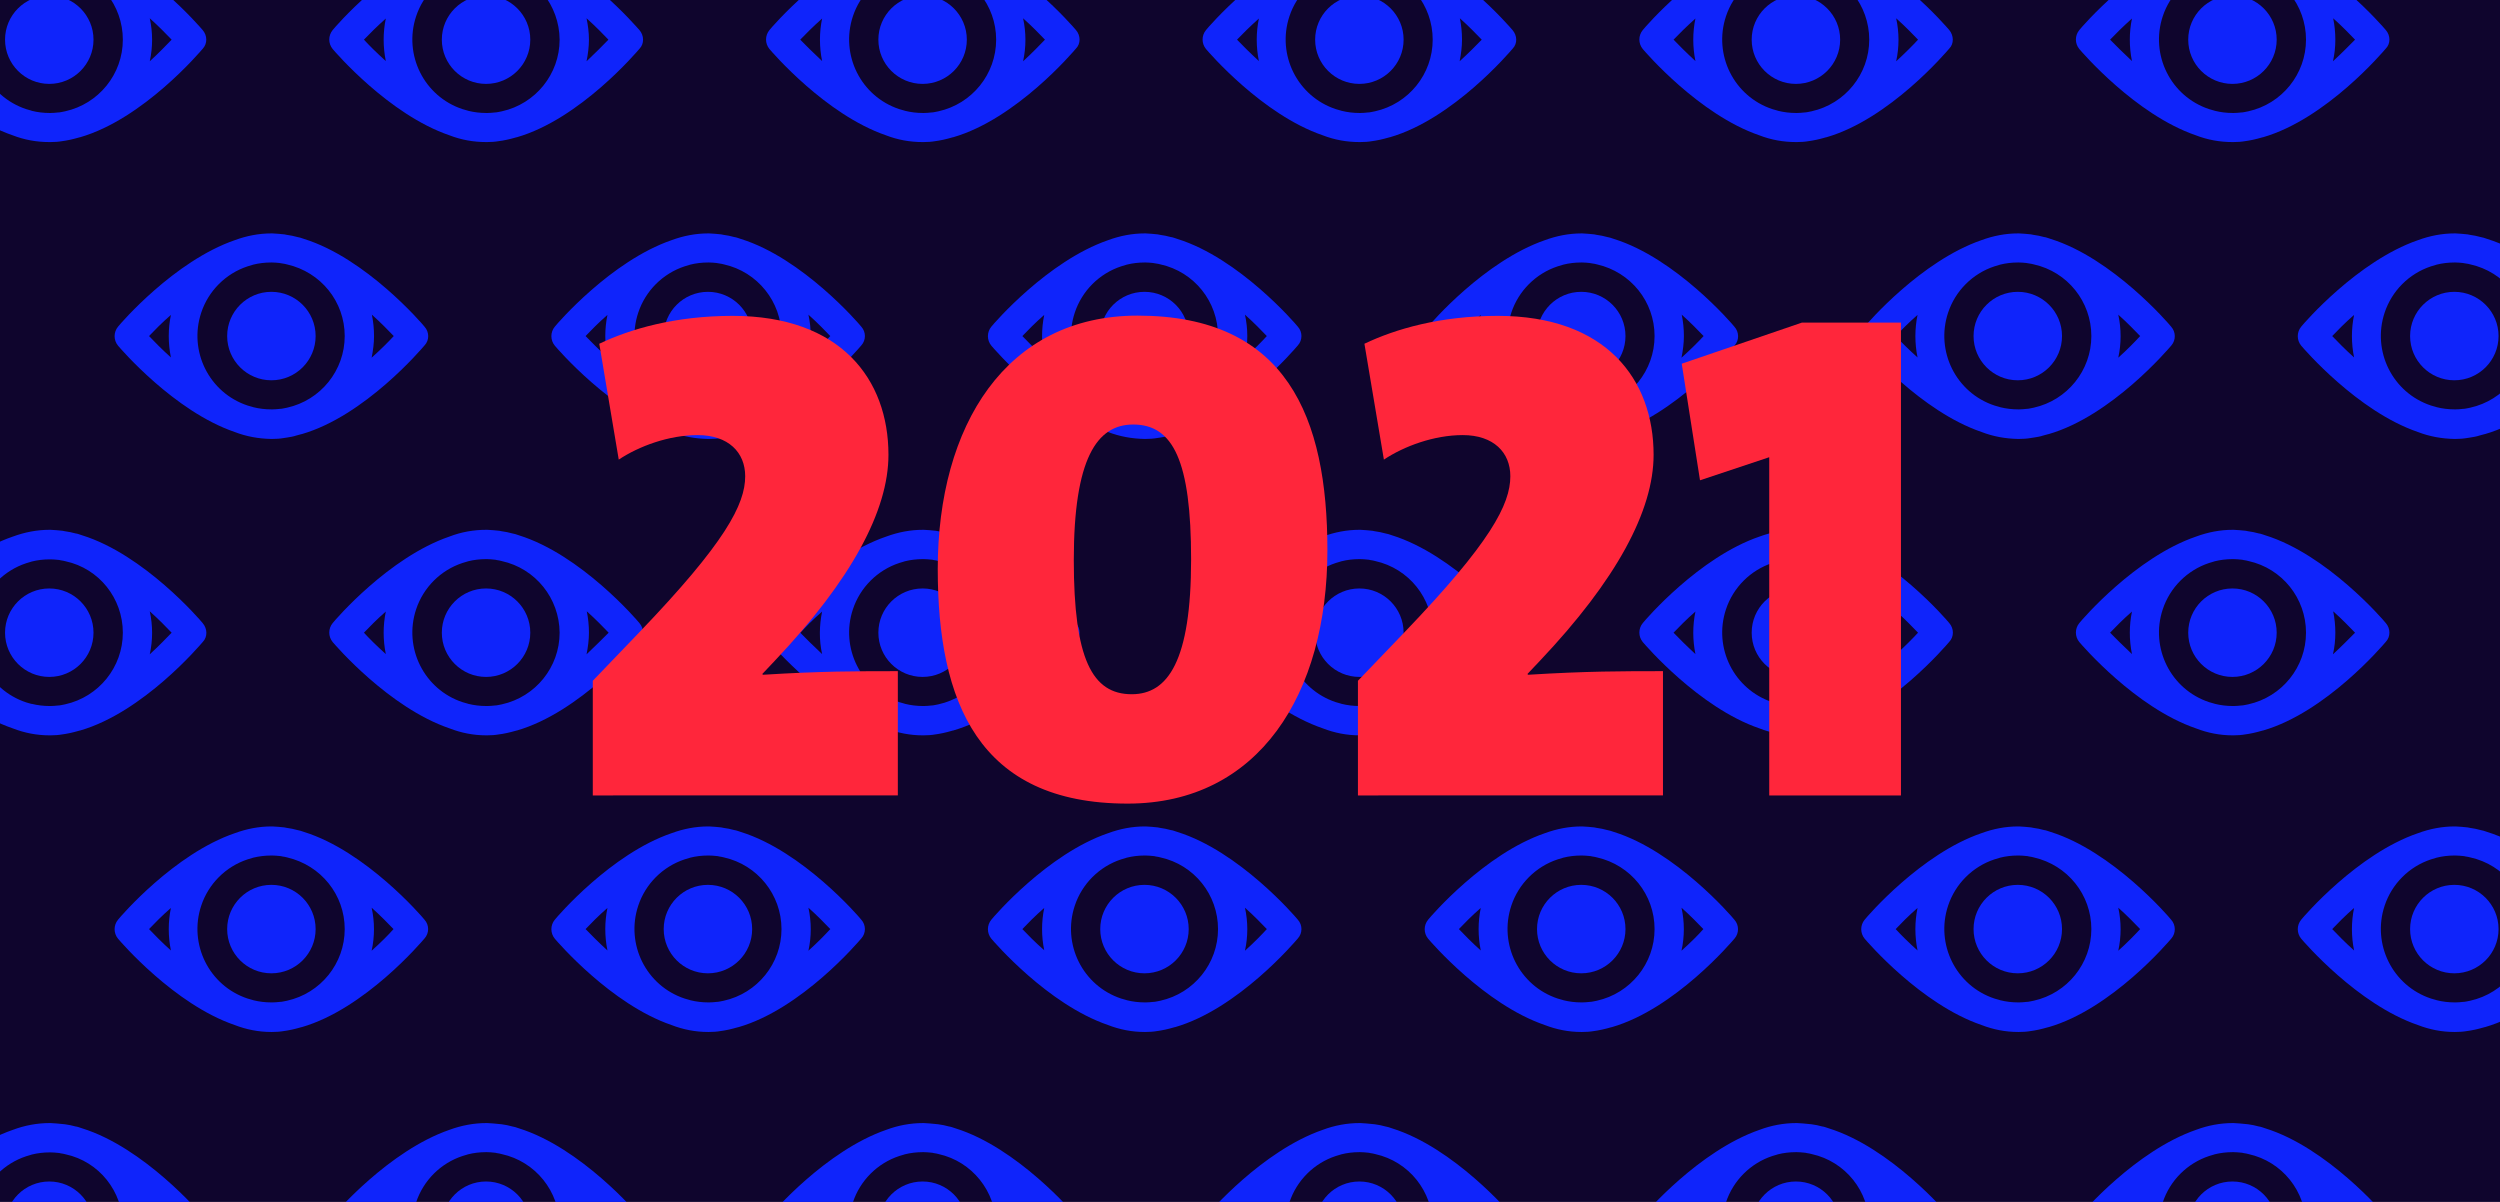 <?xml version="1.0" encoding="UTF-8"?> <!-- Generator: Adobe Illustrator 25.2.3, SVG Export Plug-In . SVG Version: 6.00 Build 0) --> <svg xmlns="http://www.w3.org/2000/svg" xmlns:xlink="http://www.w3.org/1999/xlink" version="1.1" id="Ebene_1" x="0px" y="0px" viewBox="0 0 1040 500" style="enable-background:new 0 0 1040 500;" xml:space="preserve"> <style type="text/css"> .st0{clip-path:url(#SVGID_2_);} .st1{fill:#0F052D;} .st2{fill:#0F24FB;} .st3{enable-background:new ;} .st4{fill:#FF263B;} </style> <g id="Ebene_2_1_"> <g> <defs> <rect id="SVGID_1_" x="0" y="0" width="1040" height="500"></rect> </defs> <clipPath id="SVGID_2_"> <use xlink:href="#SVGID_1_" style="overflow:visible;"></use> </clipPath> <g class="st0"> <rect x="-2.8" y="-4.6" class="st1" width="1047.2" height="507.5"></rect> <circle class="st2" cx="20.5" cy="263.2" r="18.4"></circle> <path class="st2" d="M84.3,259.2c-1.1-1.4-24.4-28.5-50.1-36.5c-0.5-0.2-1-0.3-1.5-0.5s-0.8-0.2-1.3-0.3 c-1.4-0.4-2.9-0.7-4.4-0.9c-0.3-0.1-0.7-0.1-1-0.2c-1.7-0.2-3.3-0.3-5-0.4h-0.3h-0.1c-5.2,0-10.3,1-15.2,2.8 c-25.2,8.6-47.5,34.6-48.6,36c-1.9,2.3-1.9,5.6,0,7.9c1.1,1.3,23.4,27.3,48.5,35.9c4.9,1.9,10,2.9,15.2,2.9h0.1H21 c1.7,0,3.3-0.1,5-0.4c0.5-0.1,0.9-0.1,1.3-0.2c1.3-0.2,2.5-0.5,3.7-0.8c0.7-0.2,1.5-0.4,2.2-0.6h0.1 c26.3-7.6,49.9-35.5,51.1-36.9C86.4,264.9,86.3,261.5,84.3,259.2z M51.1,263.2c0,14.3-10,26.7-24,29.8c-0.5,0.1-1,0.2-1.5,0.3 s-1,0.2-1.6,0.2c-1,0.1-1.9,0.2-2.9,0.2c-0.2,0-0.4,0-0.5,0c-2.5,0-5-0.3-7.4-0.9l-0.2,0c-0.7-0.2-1.4-0.4-2.1-0.6 c-16-5.3-24.6-22.6-19.3-38.6c3-9.1,10.2-16.3,19.3-19.3c0.7-0.2,1.4-0.4,2-0.6l0.3-0.1c2.4-0.6,4.9-0.9,7.4-0.9h0.5 c1,0,2,0.1,3,0.2c0.4,0,0.8,0.1,1.2,0.2c0.7,0.1,1.3,0.2,2,0.4C41.2,236.5,51.1,248.9,51.1,263.2z M-30.3,263.2 c2.2-2.3,5.3-5.5,9.1-8.8c-0.6,2.9-0.9,5.9-0.9,8.8c0,3,0.3,5.9,0.9,8.8C-25,268.6-28.1,265.5-30.3,263.2z M62.3,272.2 c1.3-5.9,1.3-12,0-17.9c3.8,3.4,6.9,6.6,9.1,8.9C69.2,265.5,66.1,268.7,62.3,272.2L62.3,272.2z"></path> <circle class="st2" cx="202.2" cy="263.2" r="18.4"></circle> <path class="st2" d="M266,259.2c-1.1-1.4-24.4-28.5-50.1-36.5c-0.5-0.2-1-0.3-1.5-0.5l-1.3-0.3c-1.4-0.4-2.9-0.7-4.4-0.9 c-0.4-0.1-0.7-0.1-1-0.2c-1.7-0.2-3.3-0.3-5-0.4h-0.3h-0.1c-5.2,0-10.4,0.9-15.3,2.8c-25.2,8.6-47.5,34.6-48.6,36 c-1.9,2.3-1.9,5.6,0,7.9c1.1,1.3,23.4,27.3,48.6,35.9c4.9,1.9,10,2.9,15.2,2.9h0.1h0.3c1.7,0,3.3-0.1,5-0.4l1.4-0.2 c1.2-0.2,2.5-0.5,3.7-0.8c0.7-0.2,1.5-0.4,2.2-0.6h0.1c26.3-7.6,49.9-35.5,51.1-36.9C268,264.9,268,261.5,266,259.2z M232.8,263.2c0,14.3-10,26.7-24,29.8l-1.5,0.3c-0.5,0.1-1.1,0.2-1.6,0.2c-1,0.1-1.9,0.2-2.9,0.2c-0.2,0-0.4,0-0.6,0 c-2.5,0-5-0.3-7.4-0.9l-0.3-0.1c-0.7-0.2-1.4-0.4-2.1-0.6c-16-5.3-24.6-22.6-19.3-38.6c3-9.1,10.2-16.3,19.3-19.3 c0.7-0.2,1.4-0.4,2-0.6l0.3-0.1c2.4-0.6,4.9-0.9,7.4-0.9c0.2,0,0.4,0,0.5,0c1,0,2,0.1,2.9,0.2c0.4,0,0.8,0.1,1.2,0.2 c0.7,0.1,1.3,0.2,2,0.4C222.8,236.5,232.7,248.9,232.8,263.2L232.8,263.2z M151.4,263.2c2.2-2.3,5.3-5.5,9.1-8.8 c-1.2,5.8-1.2,11.8,0,17.7C156.6,268.6,153.5,265.5,151.4,263.2L151.4,263.2z M244,272.2c0.6-3,1-6,1-9c0-3-0.3-6-0.9-8.9 c3.8,3.4,6.9,6.6,9.1,8.9C250.9,265.5,247.7,268.7,244,272.2L244,272.2z"></path> <circle class="st2" cx="383.8" cy="263.2" r="18.4"></circle> <path class="st2" d="M447.6,259.2c-1.1-1.4-24.4-28.5-50.1-36.5c-0.5-0.2-1-0.3-1.5-0.5s-0.9-0.2-1.3-0.3 c-1.4-0.4-2.9-0.7-4.4-0.9c-0.4-0.1-0.7-0.1-1-0.2c-1.7-0.2-3.3-0.3-5-0.4H384h-0.1c-5.2,0-10.3,1-15.2,2.8 c-25.2,8.6-47.5,34.6-48.6,36c-1.9,2.3-1.9,5.6,0,7.9c1.1,1.3,23.4,27.3,48.5,35.9c4.9,1.9,10,2.9,15.2,2.9h0.1h0.3 c1.7,0,3.3-0.1,5-0.4c0.5-0.1,0.9-0.1,1.3-0.2c1.3-0.2,2.5-0.5,3.7-0.8c0.7-0.2,1.5-0.4,2.2-0.6h0.1 c26.3-7.6,49.9-35.5,51.1-36.9C449.6,264.9,449.6,261.5,447.6,259.2z M414.4,263.2c0,14.3-10,26.7-24,29.8l-1.5,0.3 c-0.5,0.1-1,0.2-1.6,0.2c-1,0.1-1.9,0.2-2.9,0.2c-0.2,0-0.4,0-0.5,0c-2.5,0-5-0.3-7.4-0.9l-0.3-0.1c-0.7-0.2-1.4-0.4-2.1-0.6 c-16-5.3-24.6-22.6-19.3-38.6c3-9.1,10.2-16.3,19.3-19.3c0.7-0.2,1.4-0.4,2-0.6l0.3-0.1c2.4-0.6,4.9-0.9,7.4-0.9h0.5 c1,0,2,0.1,3,0.2c0.4,0,0.8,0.1,1.2,0.2c0.7,0.1,1.3,0.2,2,0.4C404.4,236.5,414.4,248.9,414.4,263.2z M332.9,263.2 c2.2-2.3,5.3-5.5,9.1-8.8c-1.2,5.8-1.3,11.9,0,17.7C338.3,268.6,335.1,265.5,332.9,263.2z M425.6,272.2c1.3-5.9,1.3-12,0-17.9 c3.8,3.4,6.9,6.6,9.1,8.9C432.5,265.5,429.4,268.7,425.6,272.2L425.6,272.2z"></path> <circle class="st2" cx="565.5" cy="263.2" r="18.4"></circle> <path class="st2" d="M629.2,259.2c-1.1-1.4-24.4-28.5-50.1-36.5c-0.5-0.2-1-0.3-1.5-0.5l-1.3-0.3c-1.4-0.4-2.9-0.7-4.4-0.9 c-0.3-0.1-0.7-0.1-1-0.2c-1.7-0.2-3.3-0.3-5-0.4h-0.3h-0.1c-5.2,0-10.3,1-15.2,2.8c-25.2,8.6-47.5,34.6-48.6,36 c-1.9,2.3-1.9,5.6,0,7.9c1.1,1.3,23.4,27.3,48.6,35.9c4.9,1.9,10,2.9,15.2,2.9h0.1h0.3c1.7,0,3.3-0.1,5-0.4 c0.5-0.1,0.9-0.1,1.3-0.2c1.3-0.2,2.5-0.5,3.7-0.8c0.7-0.2,1.5-0.4,2.2-0.6h0.1c26.3-7.6,49.9-35.5,51.1-36.9 C631.3,264.9,631.2,261.5,629.2,259.2z M596,263.2c0,14.3-10,26.8-24,29.8c-0.5,0.1-1,0.2-1.5,0.3s-1,0.2-1.6,0.2 c-1,0.1-1.9,0.2-2.9,0.2c-0.2,0-0.4,0-0.5,0c-2.5,0-5-0.3-7.4-0.9l-0.3-0.1c-0.7-0.2-1.4-0.4-2.1-0.6 c-16-5.3-24.6-22.6-19.3-38.6c3-9.1,10.2-16.3,19.3-19.3c0.7-0.2,1.3-0.4,2-0.6l0.3-0.1c2.4-0.6,4.9-0.9,7.4-0.9 c0.2,0,0.3,0,0.5,0c1,0,2,0.1,3,0.2c0.4,0,0.8,0.1,1.2,0.2c0.7,0.1,1.3,0.2,2,0.4C586.1,236.5,596,248.9,596,263.2z M514.6,263.2 c2.2-2.3,5.3-5.5,9.1-8.8c-1.2,5.8-1.2,11.8,0,17.7C519.9,268.6,516.8,265.5,514.6,263.2L514.6,263.2z M607.2,272.2 c0.6-3,1-6,1-9c0-3-0.3-6-0.9-8.9c3.8,3.4,6.9,6.6,9.1,8.9C614.2,265.5,611,268.7,607.2,272.2L607.2,272.2z"></path> <circle class="st2" cx="747.1" cy="263.2" r="18.4"></circle> <path class="st2" d="M810.9,259.2c-1.1-1.4-24.4-28.5-50.1-36.5c-0.5-0.2-1-0.3-1.5-0.5s-0.8-0.2-1.3-0.3 c-1.4-0.4-2.9-0.7-4.4-0.9c-0.3-0.1-0.7-0.1-1-0.2c-1.7-0.2-3.3-0.3-5-0.4h-0.3h-0.1c-5.2,0-10.3,1-15.2,2.8 c-25.2,8.6-47.5,34.6-48.6,36c-1.9,2.3-1.9,5.6,0,7.9c1.1,1.3,23.4,27.3,48.5,35.9c4.9,1.9,10,2.9,15.2,2.9h0.1h0.3 c1.7,0,3.3-0.1,5-0.4l1.3-0.2c1.3-0.2,2.5-0.5,3.7-0.8c0.7-0.2,1.5-0.4,2.2-0.6h0.1c26.3-7.6,49.9-35.5,51.1-36.9 C812.9,264.9,812.9,261.5,810.9,259.2z M777.6,263.2c0,14.3-10,26.7-24,29.8l-1.5,0.3c-0.5,0.1-1.1,0.2-1.6,0.2 c-1,0.1-1.9,0.2-2.9,0.2c-0.2,0-0.4,0-0.5,0c-2.5,0-5-0.3-7.4-0.9l-0.3-0.1c-0.7-0.2-1.4-0.4-2.1-0.6 c-16-5.3-24.6-22.6-19.3-38.6c3-9.1,10.2-16.3,19.3-19.3c0.7-0.2,1.3-0.4,2-0.6l0.3-0.1c2.4-0.6,4.9-0.9,7.4-0.9h0.5 c1,0,2,0.1,3,0.2c0.4,0,0.8,0.1,1.2,0.2c0.7,0.1,1.3,0.2,2,0.4C767.7,236.5,777.6,248.9,777.6,263.2z M696.2,263.2 c2.2-2.3,5.3-5.5,9.1-8.8c-1.2,5.8-1.2,11.8,0,17.7C701.5,268.6,698.4,265.5,696.2,263.2z M788.8,272.2c1.3-5.9,1.3-12,0-17.9 c3.8,3.4,6.9,6.6,9.1,8.9C795.8,265.5,792.6,268.7,788.8,272.2L788.8,272.2z"></path> <circle class="st2" cx="928.7" cy="263.2" r="18.4"></circle> <path class="st2" d="M992.5,259.2c-1.1-1.4-24.4-28.5-50.1-36.5c-0.5-0.2-1-0.3-1.5-0.5s-0.8-0.2-1.3-0.3 c-1.4-0.4-2.9-0.7-4.4-0.9c-0.3-0.1-0.7-0.1-1-0.2c-1.7-0.2-3.3-0.3-5-0.4h-0.3h-0.1c-5.2,0-10.3,1-15.2,2.8 c-25.2,8.6-47.5,34.6-48.6,36c-1.9,2.3-1.9,5.6,0,7.9c1.1,1.3,23.4,27.3,48.5,35.9c4.9,1.9,10,2.9,15.2,2.9h0.1h0.3 c1.7,0,3.3-0.1,5-0.4c0.5-0.1,0.9-0.1,1.3-0.2c1.3-0.2,2.5-0.5,3.7-0.8c0.7-0.2,1.5-0.4,2.2-0.6h0.1 c26.3-7.6,49.9-35.5,51.1-36.9C994.5,264.9,994.5,261.5,992.5,259.2z M959.3,263.2c0,14.3-10,26.7-24,29.8 c-0.5,0.1-1,0.2-1.5,0.3s-1,0.2-1.6,0.2c-1,0.1-1.9,0.2-2.9,0.2c-0.2,0-0.4,0-0.5,0c-2.5,0-5-0.3-7.4-0.9l-0.3-0.1 c-0.7-0.2-1.4-0.4-2.1-0.6c-16-5.3-24.6-22.6-19.3-38.6c3-9.1,10.2-16.3,19.3-19.3c0.7-0.2,1.4-0.4,2-0.6l0.3-0.1 c2.4-0.6,4.9-0.9,7.4-0.9c0.2,0,0.3,0,0.5,0c1,0,2,0.1,3,0.2c0.4,0,0.8,0.1,1.2,0.2c0.7,0.1,1.3,0.2,2,0.4 C949.4,236.5,959.3,248.9,959.3,263.2z M877.8,263.2c2.2-2.3,5.3-5.5,9.1-8.8c-1.2,5.8-1.2,11.8,0,17.7 C883.2,268.6,880,265.5,877.8,263.2z M970.5,272.2c0.7-3,1-6,1-9c0-3-0.3-6-0.9-8.9c3.8,3.4,6.9,6.6,9.1,8.9 C977.4,265.5,974.3,268.7,970.5,272.2L970.5,272.2z"></path> <circle class="st2" cx="20.5" cy="509.9" r="18.4"></circle> <path class="st2" d="M84.3,505.9c-1.1-1.4-24.4-28.5-50.1-36.5c-0.5-0.2-1-0.3-1.5-0.5s-0.8-0.2-1.3-0.3 c-1.4-0.4-2.9-0.7-4.4-0.9l-1-0.1c-1.7-0.2-3.3-0.3-5-0.4h-0.3h-0.1c-5.2,0-10.4,1-15.2,2.8c-25.2,8.7-47.5,34.6-48.6,36 c-1.9,2.3-1.9,5.6,0,7.9c1.1,1.3,23.4,27.3,48.5,35.9c4.9,1.9,10,2.8,15.2,2.8h0.1H21c1.7,0,3.3-0.1,5-0.4c0.5,0,0.9-0.1,1.3-0.2 c1.3-0.2,2.5-0.5,3.7-0.8c0.7-0.2,1.5-0.4,2.2-0.6h0.1c26.3-7.6,49.9-35.5,51.1-36.9C86.3,511.6,86.3,508.2,84.3,505.9z M51.1,509.9c0,14.3-10,26.7-24,29.8c-0.5,0.1-1,0.2-1.5,0.3s-1,0.2-1.6,0.2c-1,0.1-1.9,0.2-2.9,0.2h-0.5c-2.5,0-5-0.3-7.4-0.9 l-0.2,0c-0.7-0.2-1.4-0.4-2.1-0.6c-16-5.3-24.6-22.6-19.3-38.6c3-9.1,10.2-16.3,19.3-19.3c0.7-0.2,1.4-0.4,2-0.6l0.3-0.1 c2.4-0.6,4.9-0.9,7.4-0.9h0.5c1,0,2,0.1,3,0.2c0.4,0,0.8,0.1,1.2,0.2c0.7,0.1,1.3,0.2,2,0.4C41.2,483.2,51.1,495.6,51.1,509.9z M-30.3,509.9c2.2-2.3,5.3-5.5,9.1-8.8c-0.6,2.9-0.9,5.9-0.9,8.8c0,3,0.3,5.9,0.9,8.8C-25,515.3-28.1,512.2-30.3,509.9z M62.3,518.9c0.7-3,1-6,1-9c0-3-0.4-6-1-8.9c3.8,3.4,6.9,6.6,9.1,8.9C69.2,512.2,66.1,515.4,62.3,518.9z"></path> <circle class="st2" cx="202.2" cy="509.9" r="18.4"></circle> <path class="st2" d="M266,505.9c-1.1-1.4-24.4-28.5-50.1-36.5c-0.5-0.2-1-0.3-1.5-0.5l-1.3-0.3c-1.4-0.4-2.9-0.7-4.4-0.9 c-0.4,0-0.7-0.1-1-0.1c-1.7-0.2-3.3-0.3-5-0.4h-0.3h-0.1c-5.2,0-10.4,1-15.3,2.8c-25.2,8.7-47.5,34.6-48.6,36 c-1.9,2.3-1.9,5.6,0,7.9c1.1,1.3,23.4,27.3,48.6,35.9c4.9,1.9,10,2.8,15.2,2.8h0.1h0.3c1.7,0,3.3-0.1,5-0.4 c0.4,0,0.9-0.1,1.4-0.2c1.2-0.2,2.5-0.5,3.7-0.8c0.7-0.2,1.5-0.4,2.2-0.6h0.1c26.3-7.6,49.9-35.5,51.1-36.9 C268,511.6,268,508.2,266,505.9z M232.8,509.9c0,14.3-10,26.7-24,29.8l-1.5,0.3c-0.5,0.1-1.1,0.2-1.6,0.2c-1,0.1-1.9,0.2-2.9,0.2 h-0.6c-2.5,0-5-0.3-7.4-0.9l-0.3-0.1c-0.7-0.2-1.4-0.4-2.1-0.6c-16-5.3-24.6-22.6-19.3-38.6c3-9.1,10.2-16.3,19.3-19.3 c0.7-0.2,1.4-0.4,2-0.6l0.3-0.1c2.4-0.6,4.9-0.9,7.4-0.9h0.5c1,0,2,0.1,2.9,0.2c0.4,0,0.8,0.1,1.2,0.2c0.7,0.1,1.3,0.2,2,0.4 C222.8,483.2,232.7,495.6,232.8,509.9L232.8,509.9z M151.4,509.9c2.2-2.3,5.3-5.5,9.1-8.8c-1.2,5.8-1.2,11.8,0,17.7 C156.6,515.3,153.5,512.2,151.4,509.9L151.4,509.9z M244,518.9c1.3-5.9,1.3-12,0-17.9c3.8,3.4,6.9,6.6,9.1,8.9 C250.9,512.2,247.7,515.4,244,518.9L244,518.9z"></path> <circle class="st2" cx="383.8" cy="509.9" r="18.4"></circle> <path class="st2" d="M447.6,505.9c-1.1-1.4-24.4-28.5-50.1-36.5c-0.5-0.2-1-0.3-1.5-0.5s-0.9-0.2-1.3-0.3 c-1.4-0.4-2.9-0.7-4.4-0.9l-1-0.1c-1.7-0.2-3.3-0.3-5-0.4H384h-0.1c-5.2,0-10.4,1-15.2,2.8c-25.2,8.7-47.5,34.6-48.6,36 c-1.9,2.3-1.9,5.6,0,7.9c1.1,1.3,23.4,27.3,48.5,35.9c4.9,1.9,10,2.8,15.2,2.8h0.2h0.3c1.7,0,3.3-0.1,5-0.4 c0.5,0,0.9-0.1,1.3-0.2c1.3-0.2,2.5-0.5,3.7-0.8c0.7-0.2,1.5-0.4,2.2-0.6h0.1c26.3-7.6,49.9-35.5,51.1-36.9 C449.6,511.6,449.6,508.2,447.6,505.9z M414.4,509.9c0,14.3-10,26.7-24,29.8l-1.5,0.3c-0.5,0.1-1,0.2-1.6,0.2 c-1,0.1-1.9,0.2-2.9,0.2h-0.5c-2.5,0-5-0.3-7.4-0.9l-0.3-0.1c-0.7-0.2-1.4-0.4-2.1-0.6c-16-5.3-24.6-22.6-19.3-38.6 c3-9.1,10.2-16.3,19.3-19.3c0.7-0.2,1.4-0.4,2-0.6l0.3-0.1c2.4-0.6,4.9-0.9,7.4-0.9h0.5c1,0,2,0.1,3,0.2c0.4,0,0.8,0.1,1.2,0.2 c0.7,0.1,1.3,0.2,2,0.4C404.4,483.2,414.3,495.6,414.4,509.9z M332.9,509.9c2.2-2.3,5.3-5.5,9.1-8.8c-1.2,5.8-1.2,11.8,0,17.7 C338.3,515.3,335.1,512.2,332.9,509.9z M425.6,518.9c1.3-5.9,1.3-12,0-17.9c3.8,3.4,6.9,6.6,9.1,8.9 C432.5,512.2,429.4,515.4,425.6,518.9z"></path> <circle class="st2" cx="565.5" cy="509.9" r="18.4"></circle> <path class="st2" d="M629.2,505.9c-1.1-1.4-24.4-28.5-50.1-36.5c-0.5-0.2-1-0.3-1.5-0.5l-1.3-0.3c-1.4-0.4-2.9-0.7-4.4-0.9 c-0.3,0-0.7-0.1-1-0.1c-1.7-0.2-3.3-0.3-5-0.4h-0.3h-0.1c-5.2,0-10.4,1-15.2,2.8c-25.2,8.7-47.5,34.6-48.6,36 c-1.9,2.3-1.9,5.6,0,7.9c1.1,1.3,23.4,27.3,48.6,35.9c4.9,1.9,10,2.8,15.2,2.8h0.1h0.3c1.7,0,3.3-0.1,5-0.4 c0.5,0,0.9-0.1,1.3-0.2c1.3-0.2,2.5-0.5,3.7-0.8c0.7-0.2,1.5-0.4,2.2-0.6h0.1c26.3-7.6,49.9-35.5,51.1-36.9 C631.2,511.6,631.2,508.2,629.2,505.9z M596,509.9c0,14.3-10,26.7-24,29.8c-0.5,0.1-1,0.2-1.5,0.3s-1,0.2-1.6,0.2 c-1,0.1-1.9,0.2-2.9,0.2h-0.5c-2.5,0-5-0.3-7.4-0.9l-0.3-0.1c-0.7-0.2-1.4-0.4-2.1-0.6c-16-5.3-24.6-22.6-19.3-38.6 c3-9.1,10.2-16.3,19.3-19.3c0.7-0.2,1.3-0.4,2-0.6l0.3-0.1c2.4-0.6,4.9-0.9,7.4-0.9h0.5c1,0,2,0.1,3,0.2c0.4,0,0.8,0.1,1.2,0.2 c0.7,0.1,1.3,0.2,2,0.4C586.1,483.2,596,495.6,596,509.9z M514.6,509.9c2.2-2.3,5.3-5.5,9.1-8.8c-1.2,5.8-1.2,11.8,0,17.7 C519.9,515.3,516.8,512.2,514.6,509.9L514.6,509.9z M607.2,518.9c1.3-5.9,1.3-12,0-17.9c3.8,3.4,6.9,6.6,9.1,8.9 C614.2,512.2,611,515.4,607.2,518.9L607.2,518.9z"></path> <circle class="st2" cx="747.1" cy="509.9" r="18.4"></circle> <path class="st2" d="M810.9,505.9c-1.1-1.4-24.4-28.5-50.1-36.5c-0.5-0.2-1-0.3-1.5-0.5s-0.8-0.2-1.3-0.3 c-1.4-0.4-2.9-0.7-4.4-0.9c-0.3,0-0.7-0.1-1-0.1c-1.7-0.2-3.3-0.3-5-0.4h-0.3h-0.1c-5.2,0-10.4,1-15.2,2.8 c-25.2,8.7-47.5,34.6-48.6,36c-1.9,2.3-1.9,5.6,0,7.9c1.1,1.3,23.4,27.3,48.5,35.9c4.9,1.9,10,2.8,15.2,2.8h0.1h0.3 c1.7,0,3.3-0.1,5-0.4c0.4,0,0.9-0.1,1.3-0.2c1.3-0.2,2.5-0.5,3.7-0.8c0.7-0.2,1.5-0.4,2.2-0.6h0.1c26.3-7.6,49.9-35.5,51.1-36.9 C812.9,511.6,812.8,508.2,810.9,505.9z M777.6,509.9c0,14.3-10,26.7-24,29.8l-1.5,0.3c-0.5,0.1-1.1,0.2-1.6,0.2 c-1,0.1-1.9,0.2-2.9,0.2h-0.5c-2.5,0-5-0.3-7.4-0.9l-0.3-0.1c-0.7-0.2-1.4-0.4-2.1-0.6c-16-5.3-24.6-22.6-19.3-38.6 c3-9.1,10.2-16.3,19.3-19.3c0.7-0.2,1.3-0.4,2-0.6l0.3-0.1c2.4-0.6,4.9-0.9,7.4-0.9h0.5c1,0,2,0.1,3,0.2c0.4,0,0.8,0.1,1.2,0.2 c0.7,0.1,1.3,0.2,2,0.4C767.7,483.2,777.6,495.6,777.6,509.9z M696.2,509.9c2.2-2.3,5.3-5.5,9.1-8.8c-1.2,5.8-1.2,11.8,0,17.7 C701.5,515.3,698.4,512.2,696.2,509.9z M788.8,518.9c1.3-5.9,1.3-12,0-17.9c3.8,3.4,6.9,6.6,9.1,8.9 C795.8,512.2,792.6,515.4,788.8,518.9z"></path> <circle class="st2" cx="928.7" cy="509.9" r="18.4"></circle> <path class="st2" d="M992.5,505.9c-1.1-1.4-24.4-28.5-50.1-36.5c-0.5-0.2-1-0.3-1.5-0.5s-0.8-0.2-1.3-0.3 c-1.4-0.4-2.9-0.7-4.4-0.9l-1-0.1c-1.7-0.2-3.3-0.3-5-0.4h-0.3h-0.1c-5.2,0-10.4,1-15.2,2.8c-25.2,8.7-47.5,34.6-48.6,36 c-1.9,2.3-1.9,5.6,0,7.9c1.1,1.3,23.4,27.3,48.5,35.9c4.9,1.9,10,2.8,15.2,2.8h0.1h0.3c1.7,0,3.3-0.1,5-0.4 c0.5,0,0.9-0.1,1.3-0.2c1.3-0.2,2.5-0.5,3.7-0.8c0.7-0.2,1.5-0.4,2.2-0.6h0.1c26.3-7.6,49.9-35.5,51.1-36.9 C994.5,511.6,994.5,508.2,992.5,505.9z M959.3,509.9c0,14.3-10,26.7-24,29.8c-0.5,0.1-1,0.2-1.5,0.3s-1,0.2-1.6,0.2 c-1,0.1-1.9,0.2-2.9,0.2h-0.5c-2.5,0-5-0.3-7.4-0.9l-0.3-0.1c-0.7-0.2-1.4-0.4-2.1-0.6c-16-5.3-24.6-22.6-19.3-38.6 c3-9.1,10.2-16.3,19.3-19.3c0.7-0.2,1.4-0.4,2-0.6l0.3-0.1c2.4-0.6,4.9-0.9,7.4-0.9h0.5c1,0,2,0.1,3,0.2c0.4,0,0.8,0.1,1.2,0.2 c0.7,0.1,1.3,0.2,2,0.4C949.4,483.2,959.3,495.6,959.3,509.9z M877.8,509.9c2.2-2.3,5.3-5.5,9.1-8.8c-1.2,5.8-1.2,11.8,0,17.7 C883.2,515.3,880,512.2,877.8,509.9z M970.5,518.9c0.7-3,1-6,1-9c0-3-0.3-6-0.9-8.9c3.8,3.4,6.9,6.6,9.1,8.9 C977.4,512.2,974.3,515.4,970.5,518.9L970.5,518.9z"></path> <circle class="st2" cx="112.9" cy="139.8" r="18.4"></circle> <path class="st2" d="M176.6,135.9c-1.1-1.4-24.4-28.5-50.1-36.5c-0.5-0.2-1-0.3-1.5-0.5l-1.3-0.3c-1.4-0.4-2.9-0.7-4.4-0.9 l-1-0.2c-1.7-0.2-3.3-0.3-5-0.4h-0.3h-0.1c-5.2,0-10.3,1-15.2,2.8c-25.2,8.7-47.5,34.6-48.6,36c-1.9,2.3-1.9,5.6,0,7.9 c1.1,1.3,23.4,27.3,48.5,35.9c4.9,1.9,10,2.8,15.2,2.9h0.1h0.3c1.7,0,3.3-0.1,5-0.4c0.4-0.1,0.9-0.1,1.3-0.2 c1.3-0.2,2.5-0.4,3.7-0.8c0.7-0.2,1.5-0.4,2.2-0.6h0.1c26.3-7.6,49.9-35.5,51.1-36.9C178.7,141.5,178.6,138.1,176.6,135.9z M143.4,139.8c0,14.3-10,26.7-24,29.8c-0.5,0.1-1,0.2-1.5,0.3s-1,0.2-1.6,0.2c-1,0.1-1.9,0.2-2.9,0.2c-0.2,0-0.4,0-0.6,0 c-2.5,0-5-0.3-7.4-0.9l-0.3-0.1c-0.7-0.2-1.4-0.4-2.1-0.6c-16-5.3-24.6-22.6-19.3-38.6c3-9.1,10.2-16.3,19.3-19.3 c0.7-0.2,1.3-0.4,2-0.6l0.3-0.1c2.4-0.6,4.9-0.9,7.4-0.9c0.2,0,0.3,0,0.5,0c1,0,2,0.1,3,0.2c0.4,0.1,0.8,0.1,1.2,0.2 c0.7,0.1,1.3,0.2,2,0.4C133.5,113.2,143.4,125.5,143.4,139.8z M62,139.8c2.2-2.3,5.3-5.5,9.1-8.8c-1.2,5.8-1.2,11.8,0,17.7 C67.3,145.3,64.2,142.1,62,139.8L62,139.8z M154.6,148.8c0.6-3,1-6,1-9c0-3-0.3-6-0.9-8.9c3.8,3.4,6.9,6.6,9.1,8.9 C161.6,142.2,158.4,145.4,154.6,148.8L154.6,148.8z"></path> <circle class="st2" cx="294.5" cy="139.8" r="18.4"></circle> <path class="st2" d="M358.3,135.9c-1.1-1.4-24.4-28.5-50.1-36.5c-0.5-0.2-1-0.3-1.5-0.5s-0.9-0.2-1.3-0.3 c-1.4-0.4-2.9-0.7-4.4-0.9l-1-0.2c-1.7-0.2-3.3-0.3-5-0.4h-0.3h-0.1c-5.2,0-10.3,1-15.2,2.8c-25.2,8.7-47.5,34.6-48.6,36 c-1.9,2.3-1.9,5.6,0,7.9c1.1,1.3,23.4,27.3,48.5,35.9c4.9,1.9,10,2.8,15.2,2.9h0.1h0.3c1.7,0,3.3-0.1,5-0.4l1.3-0.2 c1.3-0.2,2.5-0.4,3.7-0.8c0.7-0.2,1.5-0.4,2.2-0.6h0.1c26.3-7.6,49.9-35.5,51.1-36.9C360.3,141.5,360.3,138.1,358.3,135.9z M325.1,139.8c0,14.3-10,26.7-24,29.8l-1.5,0.3c-0.5,0.1-1.1,0.2-1.6,0.2c-1,0.1-1.9,0.2-2.9,0.2h-0.5c-2.5,0-5-0.3-7.4-0.9 l-0.3-0.1c-0.7-0.2-1.4-0.4-2.1-0.6c-16-5.3-24.6-22.6-19.3-38.6c3-9.1,10.2-16.3,19.3-19.3c0.7-0.2,1.4-0.4,2-0.6l0.3-0.1 c2.4-0.6,4.9-0.9,7.4-0.9c0.2,0,0.3,0,0.5,0c1,0,2,0.1,3,0.2c0.4,0.1,0.8,0.1,1.2,0.2c0.7,0.1,1.3,0.2,2,0.4 C315.1,113.1,325.1,125.5,325.1,139.8z M243.6,139.8c2.2-2.3,5.3-5.5,9.1-8.8c-1.2,5.8-1.2,11.8,0,17.7 C249,145.3,245.8,142.1,243.6,139.8z M336.3,148.8c1.3-5.9,1.3-12,0-17.9c3.8,3.4,6.9,6.6,9.1,8.9 C343.2,142.2,340.1,145.4,336.3,148.8L336.3,148.8z"></path> <circle class="st2" cx="476.1" cy="139.8" r="18.4"></circle> <path class="st2" d="M539.9,135.9c-1.1-1.4-24.4-28.5-50.1-36.5c-0.5-0.2-1-0.3-1.5-0.5s-0.8-0.2-1.3-0.3 c-1.4-0.4-2.9-0.7-4.4-0.9l-1-0.2c-1.7-0.2-3.3-0.3-5-0.4h-0.3h-0.1c-5.2,0-10.3,1-15.2,2.8c-25.2,8.7-47.5,34.6-48.6,36 c-1.9,2.3-1.9,5.6,0,7.9c1.1,1.3,23.4,27.3,48.5,35.9c4.9,1.9,10,2.8,15.2,2.9h0.1h0.3c1.7,0,3.3-0.1,5-0.4 c0.5-0.1,0.9-0.1,1.3-0.2c1.3-0.2,2.5-0.4,3.7-0.8c0.7-0.2,1.5-0.4,2.2-0.6h0.1c26.3-7.6,49.9-35.5,51.1-36.9 C541.9,141.5,541.9,138.1,539.9,135.9z M506.7,139.8c0,14.3-10,26.7-24,29.8c-0.5,0.1-1,0.2-1.5,0.3s-1,0.2-1.6,0.2 c-1,0.1-1.9,0.2-2.9,0.2c-0.2,0-0.4,0-0.5,0c-2.5,0-5-0.3-7.4-0.9l-0.3-0.1c-0.7-0.2-1.4-0.4-2.1-0.6 c-16-5.3-24.6-22.6-19.3-38.6c3-9.1,10.2-16.3,19.3-19.3c0.7-0.2,1.4-0.4,2-0.6l0.3-0.1c2.4-0.6,4.9-0.9,7.4-0.9 c0.2,0,0.3,0,0.5,0c1,0,2,0.1,3,0.2c0.4,0.1,0.8,0.1,1.2,0.2c0.7,0.1,1.3,0.2,2,0.4C496.8,113.1,506.7,125.5,506.7,139.8 L506.7,139.8z M425.3,139.8c2.2-2.3,5.3-5.5,9.1-8.8c-0.6,2.9-0.9,5.9-0.9,8.8c0,3,0.3,5.9,0.9,8.8 C430.6,145.3,427.5,142.1,425.3,139.8L425.3,139.8z M517.9,148.8c1.3-5.9,1.3-12,0-17.9c3.8,3.4,6.9,6.6,9.1,8.9 C524.8,142.2,521.7,145.4,517.9,148.8L517.9,148.8z"></path> <circle class="st2" cx="657.8" cy="139.8" r="18.4"></circle> <path class="st2" d="M721.5,135.9c-1.1-1.4-24.4-28.5-50.1-36.5c-0.5-0.2-1-0.3-1.5-0.5l-1.3-0.3c-1.4-0.4-2.9-0.7-4.4-0.9 l-1-0.2c-1.7-0.2-3.3-0.3-5-0.4H658h-0.1c-5.2,0-10.3,1-15.2,2.8c-25.2,8.7-47.5,34.6-48.6,36c-1.9,2.3-1.9,5.6,0,7.9 c1.1,1.3,23.4,27.3,48.5,35.9c4.9,1.9,10,2.8,15.2,2.9h0.1h0.3c1.7,0,3.3-0.1,5-0.4c0.5-0.1,0.9-0.1,1.3-0.2 c1.2-0.2,2.5-0.4,3.7-0.8c0.7-0.2,1.5-0.4,2.2-0.6h0.1c26.3-7.6,49.9-35.5,51.1-36.9C723.6,141.5,723.5,138.1,721.5,135.9z M688.3,139.8c0,14.3-10,26.7-24,29.8c-0.5,0.1-1,0.2-1.5,0.3c-0.5,0.1-1.1,0.2-1.6,0.2c-1,0.1-1.9,0.2-2.9,0.2 c-0.2,0-0.4,0-0.5,0c-2.5,0-5-0.3-7.4-0.9l-0.3-0.1c-0.7-0.2-1.4-0.4-2.1-0.6c-16-5.3-24.6-22.6-19.3-38.6 c3-9.1,10.2-16.3,19.3-19.3c0.7-0.2,1.3-0.4,2-0.6l0.3-0.1c2.4-0.6,4.9-0.9,7.4-0.9c0.2,0,0.3,0,0.5,0c1,0,2,0.1,3,0.2 c0.4,0.1,0.8,0.1,1.2,0.2c0.7,0.1,1.3,0.2,2,0.4C678.4,113.2,688.3,125.5,688.3,139.8z M606.9,139.8c2.2-2.3,5.3-5.5,9.1-8.8 c-1.2,5.8-1.2,11.8,0,17.7C612.2,145.3,609.1,142.1,606.9,139.8z M699.5,148.8c0.6-3,1-6,1-9c0-3-0.3-6-0.9-8.9 c3.8,3.4,6.9,6.6,9.1,8.9C706.5,142.2,703.3,145.4,699.5,148.8L699.5,148.8z"></path> <circle class="st2" cx="839.4" cy="139.8" r="18.4"></circle> <path class="st2" d="M903.2,135.9c-1.1-1.4-24.4-28.5-50.1-36.5c-0.5-0.2-1-0.3-1.5-0.5s-0.8-0.2-1.3-0.3 c-1.4-0.4-2.9-0.7-4.4-0.9l-1-0.2c-1.7-0.2-3.3-0.3-5-0.4h-0.3h-0.1c-5.2,0-10.3,1-15.2,2.8c-25.2,8.7-47.5,34.6-48.6,36 c-1.9,2.3-1.9,5.6,0,7.9c1.1,1.3,23.4,27.3,48.6,35.9c4.9,1.9,10,2.8,15.2,2.9h0.1h0.3c1.7,0,3.3-0.1,5-0.4 c0.5-0.1,0.9-0.1,1.3-0.2c1.3-0.2,2.5-0.4,3.7-0.8c0.7-0.2,1.5-0.4,2.2-0.6h0.1c26.3-7.6,49.9-35.5,51.1-36.9 C905.2,141.5,905.2,138.1,903.2,135.9z M870,139.8c0,14.3-10,26.7-24,29.8c-0.5,0.1-1,0.2-1.5,0.3s-1,0.2-1.6,0.2 c-1,0.1-1.9,0.2-2.9,0.2c-0.2,0-0.4,0-0.5,0c-2.5,0-5-0.3-7.4-0.9l-0.3-0.1c-0.7-0.2-1.4-0.4-2.1-0.6 c-16-5.3-24.6-22.6-19.3-38.6c3-9.1,10.2-16.3,19.3-19.3c0.7-0.2,1.3-0.4,2-0.6l0.3-0.1c2.4-0.6,4.9-0.9,7.4-0.9 c0.2,0,0.3,0,0.5,0c1,0,2,0.1,3,0.2c0.4,0.1,0.8,0.1,1.2,0.2c0.7,0.1,1.3,0.2,2,0.4C860.1,113.1,870,125.5,870,139.8z M788.6,139.8c2.2-2.3,5.3-5.5,9.1-8.8c-1.2,5.8-1.2,11.8,0,17.7C793.9,145.3,790.7,142.1,788.6,139.8L788.6,139.8z M881.2,148.8 c1.3-5.9,1.3-12,0-17.9c3.8,3.4,6.9,6.6,9.1,8.9C888.1,142.2,885,145.4,881.2,148.8L881.2,148.8z"></path> <circle class="st2" cx="1021" cy="139.8" r="18.4"></circle> <path class="st2" d="M1084.8,135.9c-1.1-1.4-24.4-28.5-50.1-36.5c-0.5-0.2-1-0.3-1.5-0.5l-1.3-0.3c-1.4-0.4-2.9-0.7-4.4-0.9 l-1-0.2c-1.7-0.2-3.3-0.3-5-0.4h-0.3h-0.1c-5.2,0-10.3,1-15.2,2.8c-25.2,8.7-47.5,34.6-48.6,36c-1.9,2.3-1.9,5.6,0,7.9 c1.1,1.3,23.4,27.3,48.5,35.9c4.9,1.9,10,2.8,15.2,2.9h0.1h0.3c1.7,0,3.3-0.1,5-0.4c0.4-0.1,0.9-0.1,1.3-0.2 c1.3-0.2,2.5-0.4,3.7-0.8c0.7-0.2,1.5-0.4,2.2-0.6h0.1c26.3-7.6,49.9-35.5,51.1-36.9C1086.9,141.5,1086.8,138.1,1084.8,135.9z M1051.6,139.8c0,14.3-10,26.7-24,29.8c-0.5,0.1-1,0.2-1.5,0.3s-1.1,0.2-1.6,0.2c-1,0.1-1.9,0.2-2.9,0.2c-0.2,0-0.4,0-0.5,0 c-2.5,0-5-0.3-7.4-0.9l-0.3-0.1c-0.7-0.2-1.4-0.4-2.1-0.6c-16-5.3-24.6-22.6-19.3-38.6c3-9.1,10.2-16.3,19.3-19.3 c0.7-0.2,1.3-0.4,2-0.6l0.3-0.1c2.4-0.6,4.9-0.9,7.4-0.9c0.2,0,0.3,0,0.5,0c1,0,2,0.1,3,0.2c0.4,0.1,0.8,0.1,1.2,0.2 c0.7,0.1,1.3,0.2,2,0.4C1041.7,113.1,1051.6,125.5,1051.6,139.8z M970.2,139.8c2.2-2.3,5.3-5.5,9.1-8.8c-1.2,5.8-1.2,11.8,0,17.7 C975.5,145.3,972.4,142.1,970.2,139.8z M1062.8,148.8c0.6-3,1-6,1-9c0-3-0.3-6-0.9-8.9c3.8,3.4,6.9,6.6,9.1,8.9 C1069.8,142.2,1066.6,145.4,1062.8,148.8L1062.8,148.8z"></path> <circle class="st2" cx="20.5" cy="16.5" r="18.4"></circle> <path class="st2" d="M84.3,12.5C83.2,11.2,59.9-16,34.2-24c-0.5-0.2-1-0.3-1.5-0.5s-0.8-0.2-1.3-0.3c-1.4-0.4-2.9-0.7-4.4-0.9 l-1-0.2c-1.7-0.2-3.3-0.3-5-0.4h-0.3h-0.1c-5.2,0-10.4,1-15.2,2.8c-25.2,8.7-47.5,34.6-48.6,36c-1.9,2.3-1.9,5.6,0,7.9 c1.1,1.3,23.4,27.3,48.5,35.9c4.9,1.9,10,2.8,15.2,2.8h0.1H21c1.7,0,3.3-0.1,5-0.4c0.5-0.1,0.9-0.1,1.3-0.2 c1.3-0.2,2.5-0.5,3.7-0.8c0.7-0.2,1.5-0.4,2.2-0.6h0.1c26.3-7.6,49.9-35.5,51.1-36.9C86.3,18.1,86.3,14.8,84.3,12.5z M51.1,16.5 c0,14.3-10,26.7-24,29.8c-0.5,0.1-1,0.2-1.5,0.3s-1,0.2-1.6,0.2c-1,0.1-1.9,0.2-2.9,0.2h-0.5c-2.5,0-5-0.3-7.4-0.9L13,46 c-0.7-0.2-1.4-0.4-2.1-0.6c-16-5.3-24.6-22.6-19.3-38.6c3-9.1,10.2-16.3,19.3-19.3c0.7-0.2,1.4-0.4,2-0.6l0.3-0.1 c2.4-0.6,4.9-0.9,7.4-0.9c0.2,0,0.3,0,0.5,0c1,0,2,0.1,3,0.2c0.4,0,0.8,0.1,1.2,0.2c0.7,0.1,1.3,0.2,2,0.4 C41.2-10.2,51.1,2.2,51.1,16.5z M-30.3,16.5c2.2-2.3,5.3-5.5,9.1-8.8c-0.6,2.9-0.9,5.9-0.9,8.8c0,3,0.3,5.9,0.9,8.8 C-25,21.9-28.1,18.8-30.3,16.5z M62.3,25.5c1.3-5.9,1.3-12,0-17.9c3.8,3.4,6.9,6.6,9.1,8.9C69.2,18.8,66.1,22,62.3,25.5 L62.3,25.5z"></path> <circle class="st2" cx="202.2" cy="16.5" r="18.4"></circle> <path class="st2" d="M266,12.5c-1.2-1.3-24.4-28.5-50.2-36.5c-0.5-0.2-1-0.3-1.5-0.5l-1.3-0.3c-1.4-0.4-2.9-0.7-4.4-0.9l-1-0.2 c-1.7-0.2-3.3-0.3-5-0.4h-0.3h-0.1c-5.2,0-10.3,1-15.2,2.8c-25.2,8.7-47.5,34.6-48.6,36c-1.9,2.3-1.9,5.6,0,7.9 c1.1,1.3,23.4,27.3,48.6,35.9c4.9,1.9,10,2.8,15.2,2.8h0.1h0.3c1.7,0,3.3-0.1,5-0.4l1.4-0.2c1.2-0.2,2.5-0.5,3.7-0.8 c0.7-0.2,1.5-0.4,2.2-0.6h0.1c26.3-7.6,49.9-35.5,51.1-36.9C268,18.2,268,14.8,266,12.5z M232.8,16.5c0,14.3-10,26.7-24,29.8 c-0.5,0.1-1,0.2-1.5,0.3c-0.5,0.1-1.1,0.2-1.6,0.2c-1,0.1-1.9,0.2-2.9,0.2c-0.2,0-0.4,0-0.6,0c-2.5,0-5-0.3-7.4-0.9l-0.3-0.1 c-0.7-0.2-1.4-0.4-2.1-0.6c-16-5.3-24.6-22.6-19.3-38.6c3-9.1,10.2-16.3,19.3-19.3c0.7-0.2,1.4-0.4,2-0.6l0.3-0.1 c2.4-0.6,4.9-0.9,7.4-0.9c0.2,0,0.4,0,0.5,0c1,0,2,0.1,2.9,0.2c0.4,0,0.8,0.1,1.2,0.2c0.7,0.1,1.3,0.2,2,0.4 C222.8-10.2,232.7,2.2,232.8,16.5L232.8,16.5z M151.4,16.5c2.2-2.3,5.3-5.4,9.1-8.8c-1.2,5.8-1.2,11.8,0,17.7 C156.6,21.9,153.5,18.8,151.4,16.5L151.4,16.5z M244,25.5c0.6-3,1-6,1-9c0-3-0.4-6-1-8.9c3.8,3.4,6.9,6.6,9.1,8.9 C250.9,18.8,247.7,22,244,25.5L244,25.5z"></path> <circle class="st2" cx="383.8" cy="16.5" r="18.4"></circle> <path class="st2" d="M447.6,12.5c-1.1-1.3-24.4-28.5-50.1-36.5c-0.5-0.2-1-0.3-1.5-0.5s-0.9-0.2-1.3-0.3 c-1.4-0.4-2.9-0.7-4.4-0.9l-1-0.2c-1.7-0.2-3.3-0.3-5-0.4H384h-0.1c-5.2,0-10.3,1-15.2,2.8c-25.2,8.7-47.5,34.6-48.6,36 c-1.9,2.3-1.9,5.6,0,7.9c1.1,1.3,23.4,27.3,48.5,35.9c4.9,1.9,10,2.8,15.2,2.8h0.1h0.3c1.7,0,3.3-0.1,5-0.4 c0.5-0.1,0.9-0.1,1.3-0.2c1.3-0.2,2.5-0.5,3.7-0.8c0.7-0.2,1.5-0.4,2.2-0.6h0.1c26.3-7.6,49.9-35.5,51.1-36.9 C449.6,18.2,449.6,14.8,447.6,12.5z M414.4,16.5c0,14.3-10,26.7-24,29.8l-1.5,0.3c-0.5,0.1-1,0.2-1.6,0.2c-1,0.1-1.9,0.2-2.9,0.2 h-0.5c-2.5,0-5-0.3-7.4-0.9l-0.3-0.1c-0.7-0.2-1.4-0.4-2.1-0.6c-16-5.3-24.6-22.6-19.3-38.6c3-9.1,10.2-16.3,19.3-19.3 c0.7-0.2,1.4-0.4,2-0.6l0.3-0.1c2.4-0.6,4.9-0.9,7.4-0.9c0.2,0,0.3,0,0.5,0c1,0,2,0.1,3,0.2c0.4,0,0.8,0.1,1.2,0.2 c0.7,0.1,1.3,0.2,2,0.4C404.4-10.2,414.4,2.2,414.4,16.5z M332.9,16.5c2.2-2.3,5.3-5.4,9.1-8.8c-1.2,5.8-1.2,11.8,0,17.7 C338.3,21.9,335.1,18.8,332.9,16.5z M425.6,25.5c1.3-5.9,1.3-12,0-17.9c3.8,3.4,6.9,6.6,9.1,8.9C432.5,18.8,429.4,22,425.6,25.5 L425.6,25.5z"></path> <circle class="st2" cx="565.5" cy="16.5" r="18.4"></circle> <path class="st2" d="M629.2,12.5c-1.1-1.3-24.4-28.5-50.1-36.5c-0.5-0.2-1-0.3-1.5-0.5l-1.3-0.3c-1.4-0.4-2.9-0.7-4.4-0.9l-1-0.2 c-1.7-0.2-3.3-0.3-5-0.4h-0.3h-0.1c-5.2,0-10.3,1-15.2,2.8c-25.2,8.7-47.5,34.6-48.6,36c-1.9,2.3-1.9,5.6,0,7.9 c1.1,1.3,23.4,27.3,48.6,35.9c4.9,1.9,10,2.8,15.2,2.8h0.1h0.3c1.7,0,3.3-0.1,5-0.4c0.5-0.1,0.9-0.1,1.3-0.2 c1.3-0.2,2.5-0.5,3.7-0.8c0.7-0.2,1.5-0.4,2.2-0.6h0.1c26.3-7.6,49.9-35.5,51.1-36.9C631.3,18.1,631.2,14.8,629.2,12.5z M596,16.5c0,14.3-10,26.7-24,29.8c-0.5,0.1-1,0.2-1.5,0.3s-1,0.2-1.6,0.2c-1,0.1-1.9,0.2-2.9,0.2c-0.2,0-0.4,0-0.5,0 c-2.5,0-5-0.3-7.4-0.9l-0.3-0.1c-0.7-0.2-1.4-0.4-2.1-0.6c-16-5.3-24.6-22.6-19.3-38.6c3-9.1,10.2-16.3,19.3-19.3 c0.7-0.2,1.3-0.4,2-0.6l0.3-0.1c2.4-0.6,4.9-0.9,7.4-0.9c0.2,0,0.3,0,0.5,0c1,0,2,0.1,3,0.2c0.4,0,0.8,0.1,1.2,0.2 c0.7,0.1,1.3,0.2,2,0.4C586.1-10.2,596,2.2,596,16.5z M514.6,16.5c2.2-2.3,5.3-5.4,9.1-8.8c-1.2,5.8-1.2,11.8,0,17.7 C519.9,21.9,516.8,18.8,514.6,16.5L514.6,16.5z M607.2,25.5c0.6-3,1-6,1-9c0-3-0.3-6-0.9-8.9c3.8,3.4,6.9,6.6,9.1,8.9 C614.2,18.8,611,22,607.2,25.5L607.2,25.5z"></path> <circle class="st2" cx="747.1" cy="16.5" r="18.4"></circle> <path class="st2" d="M810.9,12.5c-1.1-1.3-24.4-28.5-50.1-36.5c-0.5-0.2-1-0.3-1.5-0.5s-0.8-0.2-1.3-0.3 c-1.4-0.4-2.9-0.7-4.4-0.9l-1-0.2c-1.7-0.2-3.3-0.3-5-0.4h-0.3h-0.1c-5.2,0-10.3,1-15.2,2.8c-25.2,8.7-47.5,34.6-48.6,36 c-1.9,2.3-1.9,5.6,0,7.9c1.1,1.3,23.4,27.3,48.5,35.9c4.9,1.9,10,2.8,15.2,2.8h0.1h0.3c1.7,0,3.3-0.1,5-0.4l1.3-0.2 c1.3-0.2,2.5-0.5,3.7-0.8c0.7-0.2,1.5-0.4,2.2-0.6h0.1c26.3-7.6,49.9-35.5,51.1-36.9C812.9,18.2,812.8,14.8,810.9,12.5z M777.6,16.5c0,14.3-10,26.7-24,29.8l-1.5,0.3c-0.5,0.1-1.1,0.2-1.6,0.2c-1,0.1-1.9,0.2-2.9,0.2h-0.5c-2.5,0-5-0.3-7.4-0.9 l-0.3-0.1c-0.7-0.2-1.4-0.4-2.1-0.6c-16-5.3-24.6-22.6-19.3-38.6c3-9.1,10.2-16.3,19.3-19.3c0.7-0.2,1.3-0.4,2-0.6l0.3-0.1 c2.4-0.6,4.9-0.9,7.4-0.9c0.2,0,0.3,0,0.5,0c1,0,2,0.1,3,0.2c0.4,0,0.8,0.1,1.2,0.2c0.7,0.1,1.3,0.2,2,0.4 C767.7-10.2,777.6,2.2,777.6,16.5z M696.2,16.5c2.2-2.3,5.3-5.4,9.1-8.8c-1.2,5.8-1.2,11.8,0,17.7 C701.5,21.9,698.4,18.8,696.2,16.5z M788.8,25.5c1.3-5.9,1.3-12,0-17.9c3.8,3.4,6.9,6.6,9.1,8.9C795.8,18.8,792.6,22,788.8,25.5 L788.8,25.5z"></path> <circle class="st2" cx="928.7" cy="16.5" r="18.4"></circle> <path class="st2" d="M992.5,12.5c-1.1-1.3-24.4-28.5-50.1-36.5c-0.5-0.2-1-0.3-1.5-0.5s-0.8-0.2-1.3-0.3 c-1.4-0.4-2.9-0.7-4.4-0.9l-1-0.2c-1.7-0.2-3.3-0.3-5-0.4h-0.3h-0.1c-5.2,0-10.3,1-15.2,2.8c-25.2,8.7-47.5,34.6-48.6,36 c-1.9,2.3-1.9,5.6,0,7.9c1.1,1.3,23.4,27.3,48.5,35.9c4.9,1.9,10,2.8,15.2,2.8h0.1h0.3c1.7,0,3.3-0.1,5-0.4 c0.5-0.1,0.9-0.1,1.3-0.2c1.3-0.2,2.5-0.5,3.7-0.8c0.7-0.2,1.5-0.4,2.2-0.6h0.1c26.3-7.6,49.9-35.5,51.1-36.9 C994.5,18.2,994.5,14.8,992.5,12.5z M959.3,16.5c0,14.3-10,26.7-24,29.8c-0.5,0.1-1,0.2-1.5,0.3s-1,0.2-1.6,0.2 c-1,0.1-1.9,0.2-2.9,0.2c-0.2,0-0.4,0-0.5,0c-2.5,0-5-0.3-7.4-0.9l-0.3-0.1c-0.7-0.2-1.4-0.4-2.1-0.6 c-16-5.3-24.6-22.6-19.3-38.6c3-9.1,10.2-16.3,19.3-19.3c0.7-0.2,1.4-0.4,2-0.6l0.3-0.1c2.4-0.6,4.9-0.9,7.4-0.9 c0.2,0,0.3,0,0.5,0c1,0,2,0.1,3,0.2c0.4,0,0.8,0.1,1.2,0.2c0.7,0.1,1.3,0.2,2,0.4C949.4-10.2,959.3,2.2,959.3,16.5z M877.8,16.5 c2.2-2.3,5.3-5.4,9.1-8.8c-1.2,5.8-1.2,11.8,0,17.7C883.2,21.9,880,18.8,877.8,16.5z M970.5,25.5c0.7-3,1-6,1-9 c0-3-0.3-6-0.9-8.9c3.8,3.4,6.9,6.6,9.1,8.9C977.4,18.8,974.3,22,970.5,25.5L970.5,25.5z"></path> <circle class="st2" cx="112.9" cy="386.5" r="18.4"></circle> <path class="st2" d="M176.6,382.6c-1.1-1.4-24.4-28.5-50.1-36.5c-0.5-0.2-1-0.3-1.5-0.5l-1.3-0.3c-1.4-0.4-2.9-0.7-4.4-0.9 c-0.3-0.1-0.7-0.1-1-0.2c-1.7-0.2-3.3-0.3-5-0.4h-0.3h-0.1c-5.2,0-10.3,1-15.2,2.8c-25.2,8.6-47.5,34.6-48.6,36 c-1.9,2.3-1.9,5.6,0,7.9c1.1,1.3,23.4,27.3,48.5,35.9c4.9,1.9,10,2.9,15.2,2.9h0.1h0.3c1.7,0,3.3-0.1,5-0.4 c0.4-0.1,0.9-0.1,1.3-0.2c1.3-0.2,2.5-0.5,3.7-0.8c0.7-0.2,1.5-0.4,2.2-0.6h0.1c26.3-7.6,49.9-35.5,51.1-36.9 C178.6,388.2,178.6,384.8,176.6,382.6z M143.4,386.5c0,14.3-10,26.7-24,29.8c-0.5,0.1-1,0.2-1.5,0.3s-1,0.2-1.6,0.2 c-1,0.1-1.9,0.2-2.9,0.2h-0.6c-2.5,0-5-0.3-7.4-0.9l-0.3-0.1c-0.7-0.2-1.4-0.4-2.1-0.6c-16-5.3-24.6-22.6-19.3-38.6 c3-9.1,10.2-16.3,19.3-19.3c0.7-0.2,1.3-0.4,2-0.6l0.3-0.1c2.5-0.6,5-0.9,7.5-0.9c0.2,0,0.3,0,0.5,0c1,0,2,0.1,3,0.2 c0.4,0,0.8,0.1,1.2,0.2c0.7,0.1,1.3,0.2,2,0.4C133.6,360,143.4,372.3,143.4,386.5L143.4,386.5z M62,386.5 c2.2-2.3,5.3-5.5,9.1-8.8c-1.2,5.8-1.2,11.8,0,17.7C67.3,392,64.2,388.8,62,386.5L62,386.5z M154.6,395.5c1.3-5.9,1.3-12,0-17.9 c3.8,3.4,6.9,6.6,9.1,8.9C161.6,388.9,158.4,392.1,154.6,395.5L154.6,395.5z"></path> <circle class="st2" cx="294.5" cy="386.5" r="18.4"></circle> <path class="st2" d="M358.3,382.6c-1.1-1.4-24.4-28.5-50.1-36.5c-0.5-0.2-1-0.3-1.5-0.5s-0.9-0.2-1.3-0.3 c-1.4-0.4-2.9-0.7-4.4-0.9c-0.4-0.1-0.7-0.1-1-0.2c-1.7-0.2-3.3-0.3-5-0.4h-0.3h-0.1c-5.2,0-10.3,1-15.2,2.8 c-25.2,8.6-47.5,34.6-48.6,36c-1.9,2.3-1.9,5.6,0,7.9c1.1,1.3,23.4,27.3,48.5,35.9c4.9,1.9,10,2.9,15.2,2.9h0.1 c0.1,0,0.2,0,0.3,0c1.7,0,3.3-0.1,5-0.4l1.3-0.2c1.3-0.2,2.5-0.5,3.7-0.8c0.7-0.2,1.5-0.4,2.2-0.6h0.1 c26.3-7.6,49.9-35.5,51.1-36.9C360.3,388.2,360.3,384.8,358.3,382.6z M325.1,386.5c0,14.3-10,26.7-24,29.8l-1.5,0.3 c-0.5,0.1-1.1,0.2-1.6,0.2c-1,0.1-1.9,0.2-2.9,0.2h-0.5c-2.5,0-5-0.3-7.4-0.9l-0.3-0.1c-0.7-0.2-1.4-0.4-2.1-0.6 c-16-5.3-24.6-22.6-19.3-38.6c3-9.1,10.2-16.3,19.3-19.3c0.7-0.2,1.4-0.4,2-0.6l0.3-0.1c2.4-0.6,4.9-0.9,7.4-0.9h0.5 c1,0,2,0.1,3,0.2c0.4,0,0.8,0.1,1.2,0.2c0.7,0.1,1.3,0.2,2,0.4C315.1,359.8,325.1,372.2,325.1,386.5L325.1,386.5z M243.6,386.5 c2.2-2.3,5.3-5.5,9.1-8.8c-1.2,5.8-1.2,11.8,0,17.7C249,392,245.8,388.8,243.6,386.5L243.6,386.5z M336.3,395.5 c1.3-5.9,1.3-12,0-17.9c3.8,3.4,6.9,6.6,9.1,8.9C343.2,388.9,340.1,392.1,336.3,395.5L336.3,395.5z"></path> <circle class="st2" cx="476.1" cy="386.5" r="18.4"></circle> <path class="st2" d="M539.9,382.6c-1.1-1.4-24.4-28.5-50.1-36.5c-0.5-0.2-1-0.3-1.5-0.5s-0.8-0.2-1.3-0.3 c-1.4-0.4-2.9-0.7-4.4-0.9c-0.3-0.1-0.7-0.1-1-0.2c-1.7-0.2-3.3-0.3-5-0.4h-0.3h-0.1c-5.2,0-10.3,1-15.2,2.8 c-25.2,8.6-47.5,34.6-48.6,36c-1.9,2.3-1.9,5.6,0,7.9c1.1,1.3,23.4,27.3,48.5,35.9c4.9,1.9,10,2.9,15.2,2.9h0.1h0.3 c1.7,0,3.3-0.1,5-0.4c0.5-0.1,0.9-0.1,1.3-0.2c1.3-0.2,2.5-0.5,3.7-0.8c0.7-0.2,1.5-0.4,2.2-0.6h0.1 c26.3-7.6,49.9-35.5,51.1-36.9C541.9,388.2,541.9,384.8,539.9,382.6z M506.7,386.5c0,14.3-10,26.7-24,29.8 c-0.5,0.1-1,0.2-1.5,0.3s-1,0.2-1.6,0.2c-1,0.1-1.9,0.2-2.9,0.2h-0.5c-2.5,0-5-0.3-7.4-0.9l-0.3-0.1c-0.7-0.2-1.4-0.4-2.1-0.6 c-16-5.3-24.6-22.6-19.3-38.6c3-9.1,10.2-16.3,19.3-19.3c0.7-0.2,1.4-0.4,2-0.6l0.3-0.1c2.4-0.6,4.9-0.9,7.4-0.9 c0.2,0,0.3,0,0.5,0c1,0,2,0.1,3,0.2c0.4,0,0.8,0.1,1.2,0.2c0.7,0.1,1.3,0.2,2,0.4C496.8,359.8,506.7,372.2,506.7,386.5 L506.7,386.5z M425.3,386.5c2.2-2.3,5.3-5.5,9.1-8.8c-0.6,2.9-0.9,5.9-0.9,8.8c0,3,0.3,5.9,0.9,8.8 C430.6,392,427.5,388.8,425.3,386.5L425.3,386.5z M517.9,395.5c1.3-5.9,1.3-12,0-17.9c3.8,3.4,6.9,6.6,9.1,8.9 C524.8,388.9,521.7,392.1,517.9,395.5L517.9,395.5z"></path> <circle class="st2" cx="657.8" cy="386.5" r="18.4"></circle> <path class="st2" d="M721.5,382.6c-1.1-1.4-24.4-28.5-50.1-36.5c-0.5-0.2-1-0.3-1.5-0.5l-1.3-0.3c-1.4-0.4-2.9-0.7-4.4-0.9 c-0.3-0.1-0.7-0.1-1-0.2c-1.7-0.2-3.3-0.3-5-0.4H658h-0.1c-5.2,0-10.3,1-15.2,2.8c-25.2,8.6-47.5,34.6-48.6,36 c-1.9,2.3-1.9,5.6,0,7.9c1.1,1.3,23.4,27.3,48.5,35.9c4.9,1.9,10,2.9,15.2,2.9h0.1c0.1,0,0.2,0,0.3,0c1.7,0,3.3-0.1,5-0.4 l1.3-0.2c1.2-0.2,2.5-0.5,3.7-0.8c0.7-0.2,1.5-0.4,2.2-0.6h0.1c26.3-7.6,49.9-35.5,51.1-36.9 C723.5,388.2,723.5,384.8,721.5,382.6z M688.3,386.5c0,14.3-10,26.7-24,29.8c-0.5,0.1-1,0.2-1.5,0.3c-0.5,0.1-1.1,0.2-1.6,0.2 c-1,0.1-1.9,0.2-2.9,0.2h-0.5c-2.5,0-5-0.3-7.4-0.9l-0.3-0.1c-0.7-0.2-1.4-0.4-2.1-0.6c-16-5.3-24.6-22.6-19.3-38.6 c3-9.1,10.2-16.3,19.3-19.3c0.7-0.2,1.3-0.4,2-0.6l0.3-0.1c2.4-0.6,4.9-0.9,7.4-0.9c0.2,0,0.3,0,0.5,0c1,0,2,0.1,3,0.2 c0.4,0,0.8,0.1,1.2,0.2c0.7,0.1,1.3,0.2,2,0.4C678.4,359.9,688.3,372.2,688.3,386.5L688.3,386.5z M606.9,386.5 c2.2-2.3,5.3-5.5,9.1-8.8c-1.2,5.8-1.2,11.8,0,17.7C612.2,392,609.1,388.8,606.9,386.5L606.9,386.5z M699.5,395.5 c1.3-5.9,1.3-12,0-17.9c3.8,3.4,6.9,6.6,9.1,8.9C706.5,388.9,703.3,392.1,699.5,395.5L699.5,395.5z"></path> <circle class="st2" cx="839.4" cy="386.5" r="18.4"></circle> <path class="st2" d="M903.2,382.6c-1.1-1.4-24.4-28.5-50.1-36.5c-0.5-0.2-1-0.3-1.5-0.5s-0.8-0.2-1.3-0.3 c-1.4-0.4-2.9-0.7-4.4-0.9c-0.3-0.1-0.7-0.1-1-0.2c-1.7-0.2-3.3-0.3-5-0.4h-0.3h-0.1c-5.2,0-10.3,1-15.2,2.8 c-25.2,8.6-47.5,34.6-48.6,36c-1.9,2.3-1.9,5.6,0,7.9c1.1,1.3,23.4,27.3,48.6,35.9c4.9,1.9,10,2.9,15.2,2.9h0.1h0.3 c1.7,0,3.3-0.1,5-0.4c0.5-0.1,0.9-0.1,1.3-0.2c1.3-0.2,2.5-0.5,3.7-0.8c0.7-0.2,1.5-0.4,2.2-0.6h0.1 c26.3-7.6,49.9-35.5,51.1-36.9C905.2,388.2,905.2,384.8,903.2,382.6z M870,386.5c0,14.3-10,26.7-24,29.8c-0.5,0.1-1,0.2-1.5,0.3 s-1,0.2-1.6,0.2c-1,0.1-1.9,0.2-2.9,0.2h-0.5c-2.5,0-5-0.3-7.4-0.9l-0.3-0.1c-0.7-0.2-1.4-0.4-2.1-0.6 c-16-5.3-24.6-22.6-19.3-38.6c3-9.1,10.2-16.3,19.3-19.3c0.7-0.2,1.3-0.4,2-0.6l0.3-0.1c2.4-0.6,4.9-0.9,7.4-0.9h0.5 c1,0,2,0.1,3,0.2c0.4,0,0.8,0.1,1.2,0.2c0.7,0.1,1.3,0.2,2,0.4C860.1,359.9,870,372.2,870,386.5z M788.6,386.5 c2.2-2.3,5.3-5.5,9.1-8.8c-1.2,5.8-1.2,11.8,0,17.7C793.9,392,790.7,388.8,788.6,386.5L788.6,386.5z M881.2,395.5 c1.3-5.9,1.3-12,0-17.9c3.8,3.4,6.9,6.6,9.1,8.9C888.1,388.9,885,392.1,881.2,395.5L881.2,395.5z"></path> <circle class="st2" cx="1021" cy="386.5" r="18.4"></circle> <path class="st2" d="M1084.8,382.6c-1.1-1.4-24.4-28.5-50.1-36.5c-0.5-0.2-1-0.3-1.5-0.5l-1.3-0.3c-1.4-0.4-2.9-0.7-4.4-0.9 c-0.3-0.1-0.7-0.1-1-0.2c-1.7-0.2-3.3-0.3-5-0.4h-0.3h-0.1c-5.2,0-10.3,1-15.2,2.8c-25.2,8.6-47.5,34.6-48.6,36 c-1.9,2.3-1.9,5.6,0,7.9c1.1,1.3,23.4,27.3,48.5,35.9c4.9,1.9,10,2.9,15.2,2.9h0.1c0.1,0,0.2,0,0.3,0c1.7,0,3.3-0.1,5-0.4 c0.4-0.1,0.9-0.1,1.3-0.2c1.3-0.2,2.5-0.5,3.7-0.8c0.7-0.2,1.5-0.4,2.2-0.6h0.1c26.3-7.6,49.9-35.5,51.1-36.9 C1086.9,388.2,1086.8,384.8,1084.8,382.6z M1051.6,386.5c0,14.3-10,26.7-24,29.8c-0.5,0.1-1,0.2-1.5,0.3s-1.1,0.2-1.6,0.2 c-1,0.1-1.9,0.2-2.9,0.2h-0.5c-2.5,0-5-0.3-7.4-0.9l-0.3-0.1c-0.7-0.2-1.4-0.4-2.1-0.6c-16-5.3-24.6-22.6-19.3-38.6 c3-9.1,10.2-16.3,19.3-19.3c0.7-0.2,1.3-0.4,2-0.6l0.3-0.1c2.4-0.6,4.9-0.9,7.4-0.9c0.2,0,0.3,0,0.5,0c1,0,2,0.1,3,0.2 c0.4,0,0.8,0.1,1.2,0.2c0.7,0.1,1.3,0.2,2,0.4C1041.7,359.8,1051.6,372.2,1051.6,386.5L1051.6,386.5z M970.2,386.5 c2.2-2.3,5.3-5.5,9.1-8.8c-1.2,5.8-1.2,11.8,0,17.7C975.5,392,972.4,388.8,970.2,386.5L970.2,386.5z M1062.8,395.5 c1.3-5.9,1.3-12,0-17.9c3.8,3.4,6.9,6.6,9.1,8.9C1069.8,388.9,1066.6,392.1,1062.8,395.5L1062.8,395.5z"></path> <g class="st3"> <path class="st4" d="M246.6,330.8v-47.6l19.2-20c36-37.5,44.2-53.4,44.2-65.1c0-9.9-7-17.1-19.8-17.1 c-11.9,0-24.4,4.6-32.8,10.2l-8.1-48.2c12.8-6.1,31.4-11.6,55.5-11.6c45,0,64.8,26.4,64.8,57.8c0,23.2-15.4,52-47.3,85.7 l-5.2,5.5l0.3,0.3c24.4-1.5,39.2-1.5,56.1-1.5v51.7H246.6z"></path> </g> <g class="st3"> <path class="st4" d="M469.1,334.3c-62.2,0-79-42.4-79-97.6c0-59.8,28.5-105.4,83.1-105.4c62.2,0,79,42.4,79,97.6 C552.2,288.7,523.7,334.3,469.1,334.3z M471.4,176.6c-15.1,0-24.7,14.2-24.7,56.4c0,41,7.6,55.8,24.1,55.8 c15.1,0,24.7-13.9,24.7-56.1C495.5,191.7,488,176.6,471.4,176.6z"></path> </g> <g class="st3"> <path class="st4" d="M564.9,330.8v-47.6l19.2-20c36-37.5,44.2-53.4,44.2-65.1c0-9.9-7-17.1-19.8-17.1 c-11.9,0-24.4,4.6-32.8,10.2l-8.1-48.2c12.8-6.1,31.4-11.6,55.5-11.6c45,0,64.8,26.4,64.8,57.8c0,23.2-15.4,52-47.3,85.7 l-5.2,5.5l0.3,0.3c24.4-1.5,39.2-1.5,56.1-1.5v51.7H564.9z"></path> </g> <g class="st3"> <path class="st4" d="M736,330.8V190.2l-28.8,9.6l-7.6-48.5l50-17.1h41.2v196.7H736z"></path> </g> </g> </g> </g> </svg> 